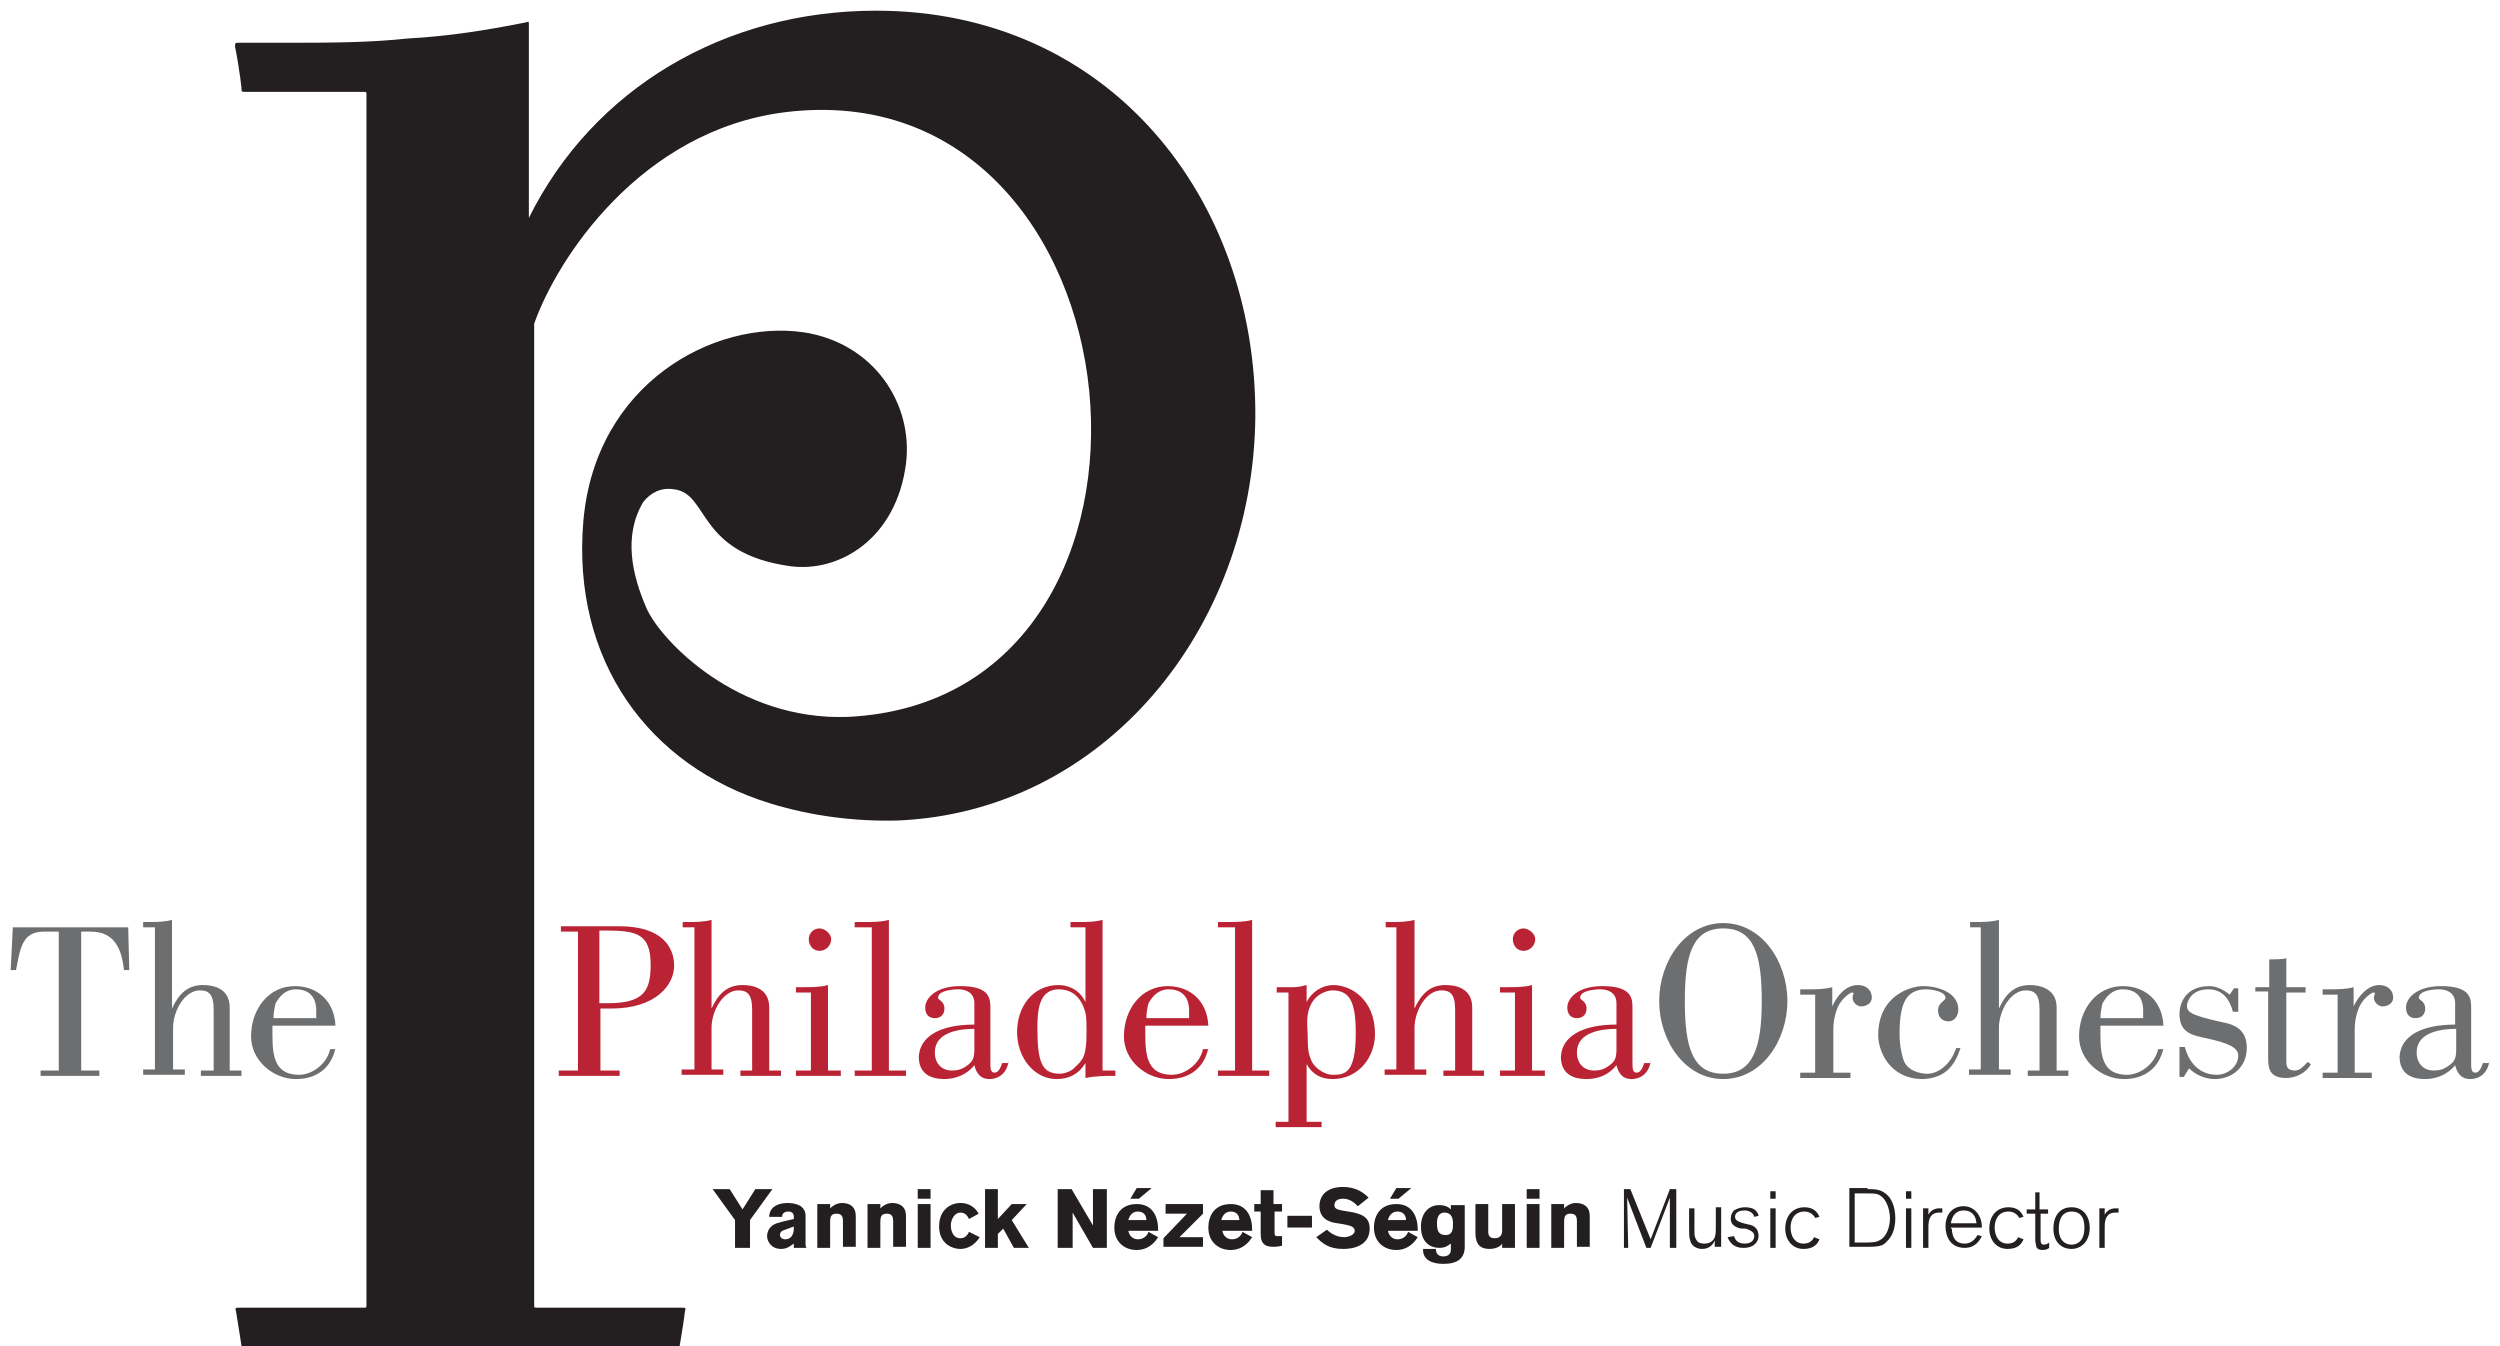 <svg xmlns="http://www.w3.org/2000/svg" width="234" height="126" viewBox="0 0 234 126"><g fill="#231F20"><path d="M70.2 114.2v2.6h-1.4v-2.6l-2.1-2.9h1.6l1.2 1.9 1.2-1.9h1.6l-2.1 2.9zM74.3 116.8v-.4c-.3.2-.6.5-1.2.5-.9 0-1.3-.7-1.3-1.2s.3-1 .9-1.2c.3-.1.7-.2 1.6-.4v-.2c0-.1 0-.5-.5-.5s-.6.3-.6.5h-1.2c0-.9.8-1.3 1.7-1.3.7 0 1.7.2 1.7 1.2v2.4c0 .4 0 .5.1.6h-1.2zm-.8-1.7c-.4.1-.5.3-.5.5 0 .1.1.4.5.4.5 0 .8-.4.8-1v-.2l-.8.3zM78.9 116.8v-2.5c0-.4-.1-.7-.6-.7-.6 0-.6.4-.6.9v2.3h-1.2v-4.1h1.2v.4c.2-.2.6-.5 1.1-.5.8 0 1.3.4 1.3 1.2v2.9h-1.2zM83.6 116.8v-2.5c0-.4-.1-.7-.6-.7-.6 0-.6.4-.6.9v2.3h-1.2v-4.1h1.2v.4c.2-.2.6-.5 1.1-.5.8 0 1.3.4 1.3 1.2v2.9h-1.2zM85.9 112.2v-.9h1.2v.9h-1.2zm0 4.6v-4.1h1.2v4.1h-1.2zM91.7 115.8c-.5.8-1.2 1.1-1.8 1.1-.9 0-2-.6-2-2.1 0-1.6 1.1-2.2 2-2.2.4 0 1.2.1 1.7 1l-.9.5c-.1-.2-.3-.6-.8-.6-.6 0-.9.7-.9 1.2s.2 1.2.9 1.2c.5 0 .7-.4.8-.6l1 .5zM94.9 116.8l-1-1.8-.5.5v1.3h-1.2v-5.5h1.2v2.8l1.3-1.4h1.4l-1.4 1.5 1.6 2.6h-1.4zM102.3 116.8l-1.9-3.3v3.3h-1.4v-5.5h1.3l2 3.4v-3.4h1.3v5.5h-1.3zM105.6 115c0 .6.4 1 .9 1 .6 0 .9-.4 1-.7l.9.5c-.5.8-1.2 1.2-2 1.2-1.2 0-2.1-.8-2.1-2.1 0-1 .5-2.2 2.1-2.2 1.5 0 2 1.2 2 2.4v.1h-2.8zm1.7-.8c0-.5-.3-.8-.8-.8-.6 0-.8.5-.9.8h1.7zm-.7-2h-.8l.6-1h1.4l-1.2 1zM108.9 116.8v-.9l2.2-2.3h-2v-.9h3.5v.9l-2.2 2.2h2.2v.9h-3.7zM114.4 115c0 .6.4 1 .9 1 .6 0 .9-.4 1-.7l.9.5c-.5.8-1.2 1.2-2 1.2-1.2 0-2.1-.8-2.1-2.1 0-1 .5-2.2 2.1-2.2 1.5 0 2 1.2 2 2.4v.1h-2.8zm1.6-.8c0-.5-.3-.8-.8-.8-.6 0-.8.5-.9.8h1.7zM119.3 113.5v1.9c0 .3.1.3.3.3h.4v.9c-.1 0-.3.1-.8.1-.7 0-1.2-.2-1.2-1.2v-2.1h-.6v-.7h.6v-1.3h1.2v1.3h.8v.7h-.7zM120.5 114.9v-1.1h2.3v1.1h-2.3zM127.1 112.9c-.4-.4-.8-.7-1.4-.7-.6 0-.8.3-.8.6s.2.4.7.5l.6.1c1.4.2 2 .6 2 1.6 0 1.2-.9 1.9-2.5 1.9-1.3 0-1.9-.5-2.5-1.1l1-.7c.4.4 1 .7 1.6.7.4 0 1-.2 1-.6 0-.4-.5-.5-1-.6l-.6-.1c-1-.1-1.7-.6-1.7-1.6 0-1.1.8-1.8 2.2-1.8 1.2 0 1.9.5 2.4 1l-1 .8zM129.9 115c0 .6.4 1 .9 1 .6 0 .9-.4 1-.7l.9.5c-.5.8-1.2 1.2-2 1.2-1.2 0-2.1-.8-2.1-2.1 0-1 .5-2.2 2.1-2.2 1.5 0 2 1.2 2 2.4v.1h-2.8zm1.7-.8c0-.5-.3-.8-.8-.8-.6 0-.8.5-.9.8h1.7zm-.7-2h-.8l.6-1h1.4l-1.2 1zM137.1 112.7v4c0 1.1-.7 1.6-2 1.6-1.1 0-1.9-.4-1.9-1.3v-.1h1.2c0 .3.1.7.7.7.4 0 .7-.2.7-.6v-.6c-.3.2-.5.4-1.1.4-.7 0-1.7-.4-1.7-2 0-1.2.7-2 1.7-2 .6 0 .9.2 1.1.4v-.4h1.3zm-1.9.8c-.7 0-.7.8-.7 1 0 .6.1 1.1.8 1.1.7 0 .7-.6.7-1.1 0-.4-.1-1-.8-1zM140.6 116.8v-.4c-.1.2-.5.5-1.2.5-.9 0-1.3-.5-1.3-1.5v-2.7h1.2v2.6c0 .3.1.6.6.6s.7-.3.7-.7v-2.5h1.2v4.1h-1.2zM142.9 112.2v-.9h1.2v.9h-1.2zm0 4.6v-4.1h1.2v4.1h-1.2zM147.6 116.8v-2.5c0-.4-.1-.7-.6-.7-.6 0-.6.4-.6.9v2.3h-1.2v-4.1h1.2v.4c.2-.2.6-.5 1.1-.5.8 0 1.3.4 1.3 1.2v2.9h-1.2zM156.3 116.8v-4.7l-1.8 4.7h-.4l-1.8-4.7s.1 4.6.1 4.7h-.4v-5.5h.6l1.9 4.7 1.8-4.7h.6v5.5h-.6zM160.5 116.8v-.7c-.2.5-.6.8-1.2.8-.5 0-1-.3-1.1-.8-.1-.3-.1-.6-.1-1.2v-1.8h.5v1.9c0 .5 0 .7.1.9.1.2.2.5.8.5.2 0 .6 0 .9-.4.2-.3.2-.7.2-1.1v-1.9h.5v3.7h-.6zM162.3 115.7c.1.3.3.7 1 .7s.9-.4.9-.7c0-.3-.2-.5-.8-.7h-.4c-.6-.1-1-.4-1-.9 0-.1 0-.5.3-.8.3-.2.7-.3 1-.3.1 0 .6 0 .9.2.3.2.4.5.4.6l-.4.1c-.1-.4-.5-.6-.9-.6-.8 0-.9.4-.9.6 0 .4.5.5.8.6l.4.1c.7.1 1 .5 1 1.1 0 .4-.3 1.1-1.4 1.1-.3 0-1.1 0-1.5-1l.6-.1zM165.7 112.2v-.7h.5v.7h-.5zm0 4.6v-3.7h.5v3.7h-.5zM170.3 116c-.2.5-.6.9-1.5.9-1 0-1.7-.8-1.7-1.9 0-1.2.7-2 1.8-2 .8 0 1.2.4 1.4.9l-.4.1c-.2-.4-.6-.6-1-.6-.9 0-1.3.7-1.3 1.5s.4 1.5 1.2 1.5c.5 0 .8-.2 1-.6l.5.2zM174.8 111.3c.7 0 1.3 0 1.9.6.3.3.7 1 .7 2.1 0 .3 0 1.4-.7 2.1-.1.1-.3.4-.7.5-.4.1-.7.1-1.5.1h-1.4v-5.5h1.7zm-1.2 5h.8c.7 0 1.2 0 1.5-.2.7-.3 1-1.3 1-2.1 0-.5-.2-1.8-1.1-2.2-.3-.1-.6-.1-1.2-.1h-1v4.6zM178.4 112.2v-.7h.5v.7h-.5zm0 4.6v-3.7h.5v3.7h-.5zM180.5 113.1v.6c.2-.4.6-.6 1-.6h.3v.4h-.3c-.8 0-1 .6-1 1.3v2h-.5v-3.7h.5zM182.7 115c0 .6.2 1.4 1.2 1.4.3 0 .8-.1 1.2-.8l.4.1c-.2.4-.6 1.1-1.6 1.1-1.5 0-1.8-1.3-1.8-2 0-1.3.8-1.9 1.7-1.9 1 0 1.7.9 1.7 1.9v.1h-2.9v.1zm2.3-.5c-.1-1-.7-1.2-1.2-1.2-.8 0-1.1.6-1.2 1.2h2.4zM189.4 116c-.2.5-.6.9-1.5.9-1 0-1.7-.8-1.7-1.9 0-1.2.7-2 1.8-2 .8 0 1.2.4 1.4.9l-.4.1c-.2-.4-.6-.6-1-.6-.9 0-1.3.7-1.3 1.5s.4 1.5 1.2 1.5c.5 0 .8-.2 1-.6l.5.2zM191 116c0 .2 0 .5.3.5.2 0 .4-.1.5-.2v.5c-.1.1-.3.2-.6.2-.1 0-.5 0-.6-.3 0-.1-.1-.4-.1-.6v-2.5h-.8v-.4h.8v-1.6h.4v1.6h.8v.4h-.7v2.4zM193.9 116.9c-1 0-1.7-.7-1.7-1.9s.6-2 1.7-2c1.2 0 1.7 1 1.7 1.9 0 1.4-.9 2-1.7 2zm0-3.5c-.7 0-1.2.5-1.2 1.6s.6 1.5 1.2 1.5 1.2-.4 1.2-1.6c0-1.2-.6-1.5-1.2-1.5zM197 113.1v.6c.2-.4.6-.6 1-.6h.3v.4h-.3c-.8 0-1 .6-1 1.3v2h-.5v-3.7h.5z"/></g><g fill="#6D6E70"><path d="M3.8 100.7v-.5h1.7v-13h-1.4c-2 0-2.2 1.5-2.6 3.6h-.5l.2-4h10.8l.1 4h-.5c-.2-2-.9-3.6-3.1-3.6h-.9v13h1.7v.5h-5.5zM14.5 86.8h-1.1v-.5h.4c.8 0 1.6 0 2.3-.2v8.3c.6-1.3 1.4-2.2 2.9-2.2.8 0 2.5.2 2.5 2.1v5.9h1.1v.5h-3.8v-.5h1.2v-5.7c0-1.5-.5-1.8-1.3-1.8-1.4 0-2.5 1.9-2.5 3.5v3.9h1.1v.5h-3.9v-.5h1.1v-13.3zM31.4 98.1c-.4 1.9-1.8 2.9-3.7 2.9-2.1 0-4.2-1.7-4.2-4 0-2.5 1.6-4.7 4.1-4.7 2.1 0 3.7 1.4 3.8 3.7h-5.9v.9c0 2.1.3 3.7 2.5 3.7 1.2 0 2.6-1 2.9-2.4h.5zm-1.8-2.8v-.7c0-1.5-.9-2-1.9-2-1.3 0-1.8 1.2-1.9 1.3-.1.4-.2.9-.2 1.4h4z"/></g><path fill="#BA2334" d="M52.5 86.7h5.5c3.9 0 5.1 1.9 5.1 3.7 0 1.7-1.6 4-5.9 4h-1v5.8h1.8v.5h-5.7v-.5h1.8v-13h-1.6v-.5zm3.7 7.2h.7c3.4 0 4-1.2 4-3.6 0-2.9-1.3-3.2-4.2-3.2h-.6v6.8zM65 86.8h-1.1v-.5h.4c.8 0 1.6 0 2.3-.2v8.3c.6-1.3 1.4-2.2 2.9-2.2.8 0 2.5.2 2.5 2.1v5.9h1.1v.5h-3.8v-.5h1.1v-5.7c0-1.5-.5-1.8-1.3-1.8-1.4 0-2.5 1.9-2.5 3.5v3.9h1.1v.5h-3.9v-.5h1.2v-13.3zM74.5 100.7v-.5h1.4v-7.3h-1.4v-.5h.7c.8 0 1.6 0 2.3-.2v8h1.2v.5h-4.2zm2.2-13.8c.5 0 1.1.5 1.1 1 0 .6-.5 1.1-1.1 1.1-.6 0-1-.5-1-1.1 0-.5.4-1 1-1"/><path fill="#BA2334" d="M80 100.7v-.5h1.6v-13.4h-1.6v-.5h.9c.8 0 1.6 0 2.3-.2v14.1h1.6v.5h-4.8zM94.4 99.3c-.1 1-.8 1.7-1.8 1.7-.8 0-1.2-.5-1.4-1.3-.7.9-1.8 1.3-2.8 1.3-1.3 0-2.4-.5-2.4-2.1.1-1.9 2-3 5.2-3v-2c0-1-.8-1.3-1.5-1.3-.5 0-1.9.1-1.9.8 0 .2.6.3.6 1 0 .5-.3.9-.9.9-.6 0-.9-.4-.9-1 0-.8.9-2 3.3-2 2.8 0 2.8 1.2 2.8 2.1v5c0 .6 0 1 .4 1s.6-.6.7-.9h.6zm-3.2-3c-1.4 0-3.7.3-3.7 2.2 0 1 .6 1.7 1.6 1.7.7 0 1.1-.2 1.6-.6.2-.2.5-.4.5-1.3v-2zM104.4 100.2v.5c-.9 0-1.8 0-2.8.2v-1.4c-.6 1-1.5 1.5-2.7 1.5-2.1 0-3.7-2-3.7-4.4 0-2.3 1.4-4.4 3.9-4.4.7 0 1.9.3 2.5 1.6v-7h-1.4v-.5h.7c.8 0 1.6 0 2.3-.2v14.1h1.2zm-5.3-7.6c-1.9 0-2 2.1-2 3.6 0 3.2.4 4.3 2.1 4.3.5 0 1.2-.3 1.4-.6.8-.7 1.1-1.1 1.1-3.3 0-.5 0-1.4-.1-1.8-.1-.3-.5-2.2-2.5-2.2"/><path fill="#BA2334" d="M113.1 98.1c-.4 1.9-1.8 2.9-3.7 2.9-2.1 0-4.2-1.7-4.2-4 0-2.5 1.6-4.7 4.1-4.7 2.1 0 3.7 1.4 3.8 3.7h-5.9v.9c0 2.1.3 3.7 2.5 3.7 1.2 0 2.6-1 2.9-2.4h.5zm-1.8-2.8v-.7c0-1.5-.9-2-1.9-2-1.3 0-1.8 1.2-1.9 1.3-.1.4-.2.9-.2 1.4h4zM114 100.7v-.5h1.6v-13.4h-1.6v-.5h.9c.8 0 1.6 0 2.3-.2v14.1h1.6v.5h-4.8zM120.7 92.9h-1.2v-.5h1.6c.4 0 .8-.1 1.2-.2v1.6c.5-1 1.5-1.6 2.5-1.6 1.6 0 3.9 1.3 3.9 4.6 0 2-1.4 4.2-4 4.2-1.1 0-1.9-.5-2.4-1.4v5.4h1.4v.5h-4.3v-.5h1.2v-12.1zm1.7 4.1c0 1.4.1 1.7.4 2.4.4.7 1.3 1.2 1.9 1.2 1.1 0 2.2 0 2.2-3.9 0-3-.6-4-2.2-4-.4 0-2 .3-2.3 2.3-.1.8 0 1.4 0 2"/><path fill="#BA2334" d="M130.8 86.8h-1.1v-.5h.4c.8 0 1.6 0 2.3-.2v8.3c.6-1.3 1.4-2.2 2.9-2.2.8 0 2.5.2 2.5 2.1v5.9h1.1v.5h-3.8v-.5h1.1v-5.7c0-1.5-.5-1.8-1.3-1.8-1.4 0-2.5 1.9-2.5 3.5v3.9h1.1v.5h-3.9v-.5h1.1v-13.3zM140.4 100.7v-.5h1.4v-7.3h-1.4v-.5h.7c.8 0 1.6 0 2.3-.2v8h1.2v.5h-4.2zm2.2-13.8c.5 0 1.1.5 1.1 1 0 .6-.5 1.1-1.1 1.1-.6 0-1-.5-1-1.1 0-.5.4-1 1-1"/><path fill="#BA2334" d="M154.5 99.3c-.1 1-.8 1.7-1.8 1.7-.8 0-1.2-.5-1.4-1.3-.7.9-1.7 1.3-2.8 1.3-1.3 0-2.4-.5-2.4-2.1.1-1.9 2-3 5.2-3v-2c0-1-.8-1.3-1.5-1.3-.5 0-1.9.1-1.9.8 0 .2.6.3.6 1 0 .5-.3.9-.9.9-.6 0-.9-.4-.9-1 0-.8.9-2 3.3-2 2.8 0 2.8 1.2 2.8 2.1v5c0 .6 0 1 .4 1s.6-.6.7-.9h.6zm-3.2-3c-1.4 0-3.7.3-3.7 2.2 0 1 .6 1.7 1.6 1.7.7 0 1.1-.2 1.6-.6.2-.2.5-.4.5-1.3v-2z"/><path fill="#6D6E70" d="M155.3 93.7c0-3.7 2.4-7.3 6-7.3s6 3.6 6 7.3c0 3.7-2.4 7.3-6 7.3s-6-3.6-6-7.3m9.6 0c0-4.3-.7-6.8-3.6-6.8-2.9 0-3.6 2.5-3.6 6.8s.7 6.8 3.6 6.8c2.8 0 3.6-2.5 3.6-6.8"/><path fill="#6D6E70" d="M171.5 94.2c.4-.9 1.2-2 2.4-2 .7 0 1.3.4 1.3 1.2 0 .5-.5.8-1 .8-.4 0-.8-.4-.8-.8 0-.2.1-.4.1-.4 0-.1-.1-.1-.2-.1 0 0-.7.3-1.2 1.2-.3.6-.5 1.4-.5 2.3v4h1.6v.5h-4.7v-.5h1.4v-7.3h-1.4v-.5h.7c.8 0 1.6 0 2.3-.2v1.8zM183.5 98.1c-.5 1.5-1.3 2.8-3.5 2.9-3.2 0-4.2-2.7-4.2-4.1 0-3.7 3-4.6 4.2-4.6 1.4 0 3.3.6 3.3 2.2 0 .6-.4 1.1-.9 1.1-.6 0-1-.4-1-1 0-.8.7-.9.7-1.2 0-.6-1.3-.8-1.8-.8-2 0-2.5 1.5-2.5 4.2 0 1.3.3 2.2.4 2.5.3.7 1 1.1 2 1.2 1.2.1 2.4-.9 2.9-2.4h.4zM185.5 86.8h-1.1v-.5h.4c.8 0 1.6 0 2.3-.2v8.3c.6-1.3 1.4-2.2 2.9-2.2.7 0 2.5.2 2.5 2.1v5.9h1.1v.5h-3.8v-.5h1.1v-5.7c0-1.5-.5-1.8-1.3-1.8-1.4 0-2.5 1.9-2.5 3.5v3.9h1.1v.5h-3.9v-.5h1.1v-13.3zM202.5 98.1c-.4 1.9-1.8 2.9-3.7 2.9-2.1 0-4.2-1.7-4.2-4 0-2.5 1.6-4.7 4.1-4.7 2.1 0 3.7 1.4 3.8 3.7h-5.9v.9c0 2.1.3 3.7 2.5 3.7 1.2 0 2.6-1 2.9-2.4h.5zm-1.9-2.8v-.7c0-1.5-.9-2-1.9-2-1.3 0-1.8 1.2-1.9 1.3-.1.4-.2.9-.2 1.4h4zM209.5 92.4v2.3h-.5c-.3-1.2-1-2.1-2.3-2.1-1.7 0-2 1.3-2 1.5 0 .6.2.9 3.4 1.6 1.6.3 2.2 1.1 2.2 2.4 0 1.8-1.4 2.9-3 2.9-.9 0-1.8-.4-2.4-1l-.5.8h-.4v-2.8h.5c.4 1.5 1.4 2.6 3 2.6.9 0 2-.7 2-1.8 0-.8-1.1-1.2-2.9-1.6-1.4-.3-2.6-.5-2.6-2.3 0-.9.5-2.6 2.8-2.6.6 0 1.3.3 1.9.8l.4-.6h.4zM211.2 92.4h1.2v-2.6c.5 0 1.1 0 1.6-.1v2.7h1.8v.5h-1.8v6.4c0 .4 0 .9.8.9.5 0 .8-.4 1.2-.8l.3.2c-.4.8-1.4 1.3-2.3 1.3-1.5 0-1.7-.8-1.7-1.8v-6.3h-1.2v-.4zM220.3 94.2c.4-.9 1.3-2 2.4-2 .7 0 1.3.4 1.3 1.2 0 .5-.5.8-1 .8-.4 0-.8-.4-.8-.8 0-.2.1-.4.1-.4 0-.1-.1-.1-.2-.1 0 0-.7.3-1.2 1.2-.3.6-.5 1.4-.5 2.3v4h1.6v.5h-4.6v-.5h1.4v-7.3h-1.4v-.5h.6c.8 0 1.6 0 2.3-.2v1.8zM233 99.3c-.1 1-.8 1.7-1.8 1.7-.8 0-1.2-.5-1.4-1.3-.7.9-1.8 1.3-2.8 1.3-1.3 0-2.4-.5-2.4-2.1.1-1.9 2-3 5.2-3v-2c0-1-.8-1.3-1.5-1.3-.5 0-1.9.1-1.9.8 0 .2.6.3.6 1 0 .5-.3.9-.9.9-.6 0-.9-.4-.9-1 0-.8.9-2 3.3-2 2.8 0 2.8 1.2 2.8 2.1v5c0 .6 0 1 .4 1s.6-.6.7-.9h.6zm-3.1-3c-1.4 0-3.7.3-3.7 2.2 0 1 .6 1.7 1.6 1.7.7 0 1.1-.2 1.6-.6.2-.2.5-.4.5-1.3v-2z"/><path fill="#231F20" d="M49.5 20.4c6-12.1 18.3-19.4 32.5-19.4 21.8 0 35.6 17.5 35.5 38-.2 19.9-14.2 37-33.5 37.8-3.9.1-8-.4-11.9-1.6-11.4-3.5-18.6-13.4-17.5-26.4 1.1-12.9 12.2-18.9 20.6-17.7 6.6 1 10.3 6.7 9.6 12.3-.9 7-6.2 10.2-10.8 9.6-8.8-1.2-7.6-6.8-10.9-7.2-1.2-.2-2.2.3-2.9 1.2-1.9 3.2-1 6.9.3 9.9s8.5 10.6 18.9 10.2c33.8-1.7 28.3-60.8-5.9-56.6-13.6 1.7-21.4 13.8-23.5 19.8v91.8c0 .3 0 .3.3.3h13.5c.4 0 .4 0 .3.4 0 .2-.4 2.8-.6 3.8-.1.4-.1.4-.4.4h-40c-.4 0-.4 0-.4-.4 0-.1-.6-3.8-.6-3.8-.1-.4-.1-.4.3-.4h11.6c.3 0 .3 0 .3-.3v-113.2c0-.3 0-.3-.3-.3h-11c-.4 0-.4 0-.4-.4-.1-1-.5-3.5-.6-3.8 0-.4 0-.4.4-.4h4.5c3.8 0 7.6 0 11.3-.4 3.8-.2 7.5-.8 11-1.5.3-.1.3-.1.3.2v18.1z"/></svg>